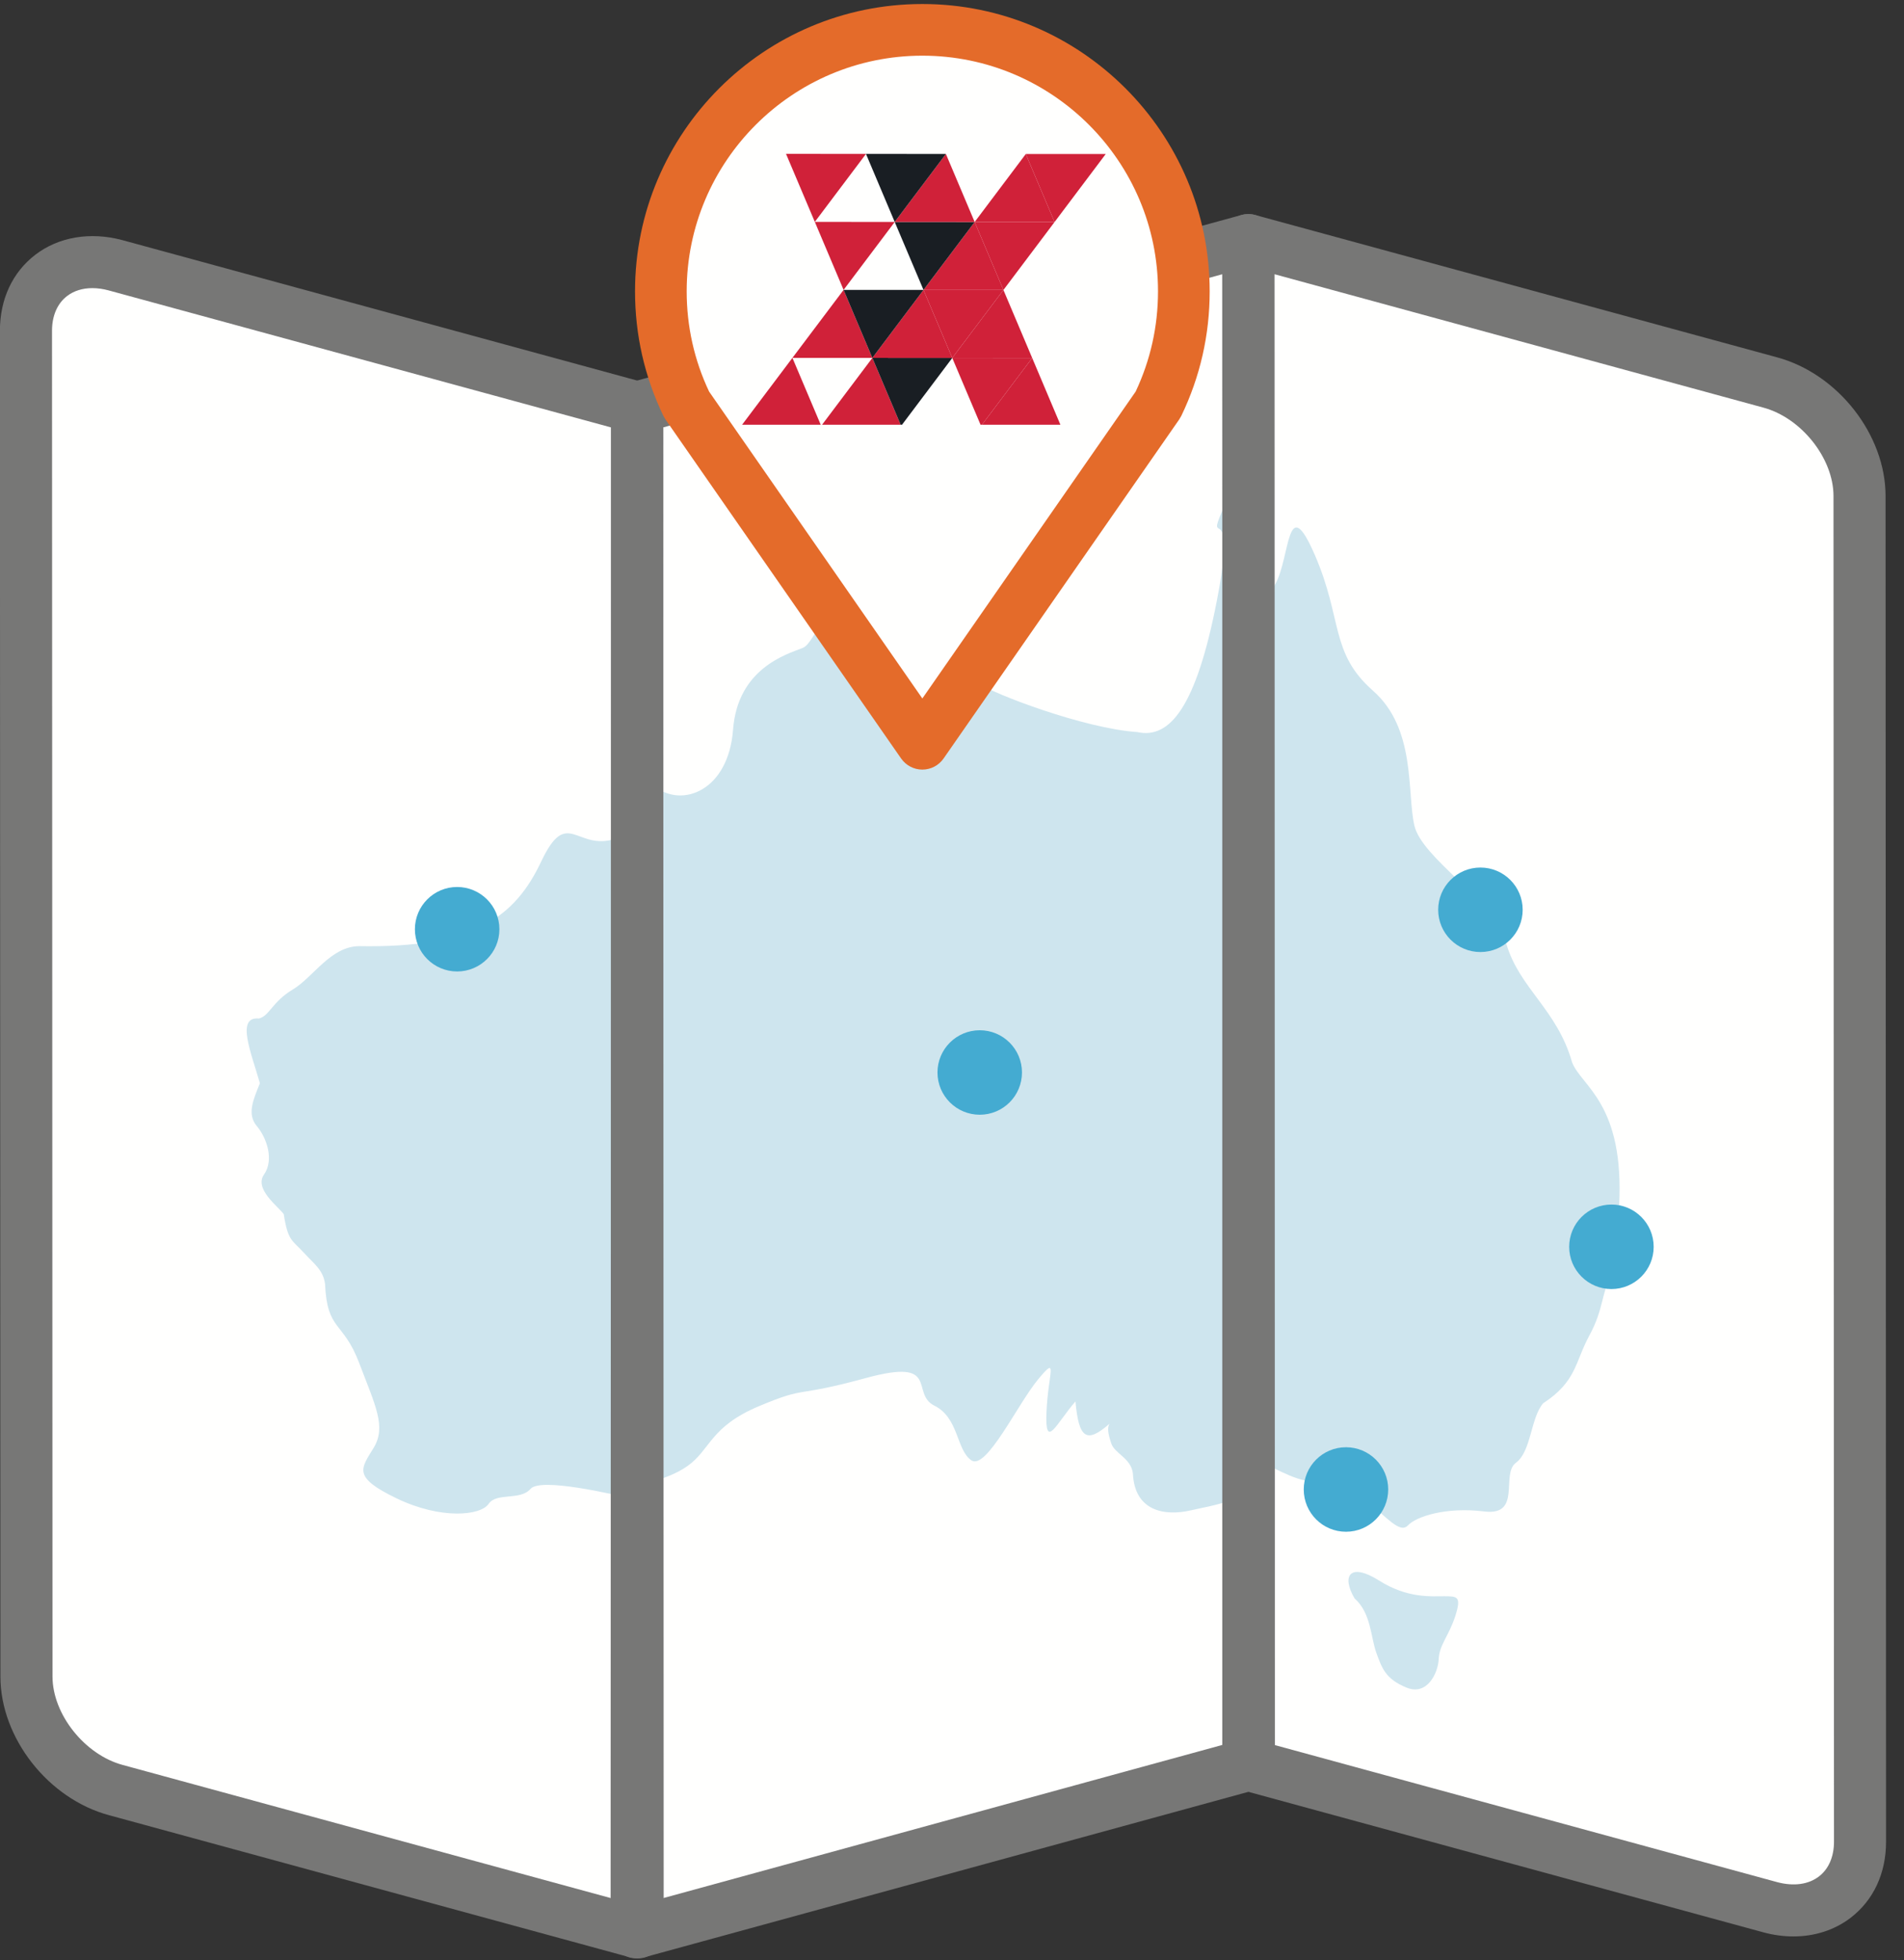 <?xml version="1.0" encoding="UTF-8"?>
<svg width="101px" height="104px" viewBox="0 0 101 104" version="1.1" xmlns="http://www.w3.org/2000/svg" xmlns:xlink="http://www.w3.org/1999/xlink">
    <rect x="0" y="0" width="101" height="104" fill="#333333" stroke="none"/>
    <!-- Generator: Sketch 55.2 (78181) - https://sketchapp.com -->
    <title>BEX Icons-14-33</title>
    <desc>Created with Sketch.</desc>
    <defs>
        <polyline id="path-1" points="32.933 91.128 0.487 82.433 0.487 1.405 32.933 10.1 32.933 91.128"></polyline>
        <polyline id="path-3" points="33.6 91.128 1.154 82.433 1.154 1.405 33.6 10.1 33.6 91.128"></polyline>
        <polyline id="path-5" points="0.822 91.128 33.265 82.433 33.265 1.405 0.822 10.1 0.822 91.128"></polyline>
    </defs>
    <g  stroke="none" stroke-width="1" fill="none" fill-rule="evenodd">
        <g id="Check-Locations" transform="translate(-713, -439)">
            <g id="BEX-Icons-14-33" transform="translate(712, 439)">
                <path d="M34.797,21.624 L7.127,14.074 C4.514,13.371 2.376,14.937 2.376,17.548 L2.403,88.95 C2.403,91.562 4.541,94.273 7.153,94.977 L34.824,102.525 L34.797,21.624" id="Fill-1" fill="#FFFFFE"></path>
                <path d="M67.244,93.642 L94.917,101.192 C97.529,101.894 99.667,100.33 99.667,97.716 L99.641,26.316 C99.641,23.702 97.503,20.991 94.89,20.29 L67.22,12.739 L67.244,93.642" id="Fill-2" fill="#FFFFFE"></path>
                <polyline id="Fill-3" fill="#FFFFFE" points="67.22 93.636 34.771 102.525 34.797 21.624 67.22 12.739 67.22 93.636"></polyline>
                <g id="Group-6" transform="translate(1.889, 11.333)">
                    <mask id="mask-2" fill="white">
                        <use xlink:href="#path-1"></use>
                    </mask>
                    <g id="Clip-5"></g>
                    <path d="M18.165,38.866 C24.212,38.973 26.422,37.338 27.816,34.383 C29.212,31.431 29.676,33.86 31.771,33.163 C33.864,32.466 35.143,28.318 38.514,30.515 C39.91,32.36 42.236,32.772 42.468,29.933 C42.702,27.094 45.143,27.74 45.959,27.884 C46.773,28.027 46.656,25.659 51.423,27.676 C56.191,29.691 57.934,29.467 56.191,30.866 C54.447,32.264 53.167,33.318 53.865,34.189 C54.562,35.06 58.748,38.571 61.425,40.218 C63.051,41.465 64.564,43.218 65.611,38.554 C66.657,33.89 65.146,33.73 66.075,32.187 C67.006,30.643 66.772,26.958 68.518,30.368 C70.261,33.779 69.447,35.662 72.123,37.523 C74.798,39.383 74.214,42.906 74.679,44.695 C75.146,46.486 79.564,48.333 80.38,50.717 C81.192,53.102 83.519,54.047 84.448,56.878 C85.03,58.153 87.705,58.841 87.355,64.54 C87.355,66.461 88.721,66.27 86.866,68.416 C86.249,69.388 86.417,70.242 85.519,71.783 C84.62,73.327 84.732,74.375 82.654,75.761 C81.868,76.651 81.923,78.464 80.969,79.171 C80.015,79.879 81.362,82.074 79.005,82.019 C76.645,81.963 74.792,82.665 74.286,83.194 C73.782,83.725 72.938,82.801 71.87,82.201 C70.803,81.6 71.139,80.784 69.511,81.166 C67.883,81.547 66.872,81.06 65.524,80.616 C64.177,80.172 62.688,79.082 62.603,77.214 C62.52,76.424 61.678,75.735 61.508,75.14 C61.34,74.543 61.311,74.281 61.425,74.145 C60.273,74.483 59.88,74.027 59.712,72.116 C58.756,72.643 58.166,73.699 58.251,71.833 C58.335,69.966 58.869,69.366 57.83,70.006 C56.791,70.648 55.218,73.023 54.459,72.089 C53.701,71.156 53.843,69.689 52.606,68.414 C51.37,67.139 52.944,66.257 49.179,65.18 C45.416,64.103 46.287,63.946 43.788,63.582 C41.289,63.217 41.346,64.362 40.165,64.515 C38.987,64.666 37.581,63.85 36.796,64.303 C36.01,64.759 34.1,65.348 34.015,66.725 C34.015,67.522 33.792,68.436 32.697,68.191 C31.601,67.945 27.782,67.039 27.247,67.666 C26.715,68.293 25.451,67.836 25.03,68.457 C24.608,69.08 22.502,69.3 20.143,68.161 C17.784,67.023 18.262,66.591 18.936,65.475 C19.61,64.358 19.023,63.249 18.165,60.983 C17.306,58.72 16.464,59.319 16.352,56.774 C16.241,56.032 15.791,55.747 15.2,55.101 C14.611,54.457 14.386,54.521 14.163,53.089 C13.91,52.709 12.561,51.75 13.122,50.974 C13.657,50.192 13.262,49.039 12.729,48.405 C12.195,47.768 12.561,46.982 12.897,46.142 C12.448,44.542 11.605,42.589 12.843,42.706 C13.404,42.572 13.543,41.826 14.639,41.168 C15.734,40.513 16.647,38.877 18.165,38.866" id="Fill-4" fill="#CEE5EE" mask="url(#mask-2)"></path>
                </g>
                <g id="Group-10" transform="translate(66.111, 11.333)">
                    <mask id="mask-4" fill="white">
                        <use xlink:href="#path-3"></use>
                    </mask>
                    <g id="Clip-8"></g>
                    <path d="M-38.52,22.092 C-33.337,22.704 -31.444,21.309 -30.249,18.572 C-29.051,15.836 -28.654,18.222 -26.86,17.723 C-25.066,17.227 -23.97,13.328 -21.08,15.731 C-19.884,17.631 -17.892,18.224 -17.691,15.5 C-17.491,12.78 -15.398,13.606 -14.701,13.813 C-14.004,14.021 -14.104,11.724 -10.019,14.072 C-5.933,16.418 -4.437,16.346 -5.933,17.55 C-7.427,18.755 -8.523,19.665 -7.926,20.564 C-7.327,21.463 -3.74,25.207 -1.447,27.021 C-0.053,28.362 1.243,30.181 2.14,25.764 C3.037,21.346 1.742,21.067 2.539,19.654 C3.336,18.243 3.137,14.663 4.632,18.103 C6.126,21.545 5.429,23.292 7.72,25.313 C10.013,27.332 9.514,30.687 9.913,32.455 C10.311,34.221 14.099,36.374 14.796,38.747 C15.495,41.117 17.487,42.224 18.284,45.035 C18.783,46.317 21.074,47.203 20.776,52.677 C20.776,54.53 21.945,54.462 20.357,56.38 C19.826,57.267 19.971,58.106 19.201,59.519 C18.432,60.932 18.528,61.956 16.747,63.119 C16.073,63.914 16.122,65.671 15.304,66.274 C14.484,66.876 15.64,69.109 13.617,68.858 C11.596,68.606 10.007,69.13 9.575,69.598 C9.142,70.066 8.419,69.105 7.506,68.436 C6.59,67.766 6.879,67.006 5.483,67.239 C4.088,67.471 3.221,66.916 2.066,66.374 C0.91,65.832 -0.365,64.657 -0.436,62.845 C-0.508,62.076 -1.23,61.34 -1.375,60.749 C-1.519,60.159 -1.543,59.902 -1.447,59.783 C-2.435,60.012 -2.771,59.54 -2.916,57.679 C-3.734,58.108 -4.239,59.079 -4.167,57.282 C-4.095,55.488 -3.636,54.953 -4.528,55.484 C-5.417,56.017 -6.766,58.178 -7.416,57.214 C-8.066,56.251 -7.945,54.844 -9.004,53.508 C-10.062,52.173 -8.715,51.455 -11.94,50.099 C-15.164,48.745 -14.418,48.667 -16.56,48.104 C-18.702,47.543 -18.655,48.652 -19.665,48.701 C-20.676,48.75 -21.879,47.844 -22.553,48.218 C-23.228,48.59 -24.863,49 -24.935,50.32 C-24.935,51.093 -25.128,51.956 -26.067,51.627 C-27.005,51.298 -30.277,50.103 -30.736,50.664 C-31.193,51.223 -32.275,50.679 -32.636,51.244 C-32.997,51.808 -34.803,51.844 -36.824,50.547 C-38.845,49.251 -38.437,48.873 -37.859,47.851 C-37.281,46.829 -37.785,45.711 -38.52,43.45 C-39.255,41.193 -39.976,41.699 -40.073,39.234 C-40.169,38.509 -40.554,38.195 -41.059,37.523 C-41.565,36.85 -41.758,36.894 -41.95,35.492 C-42.166,35.103 -43.322,34.066 -42.84,33.362 C-42.383,32.651 -42.719,31.507 -43.178,30.847 C-43.635,30.19 -43.322,29.463 -43.033,28.677 C-43.418,27.094 -44.14,25.139 -43.082,25.355 C-42.6,25.273 -42.479,24.563 -41.54,24.021 C-40.602,23.479 -39.82,21.975 -38.52,22.092" id="Fill-7" fill="#CEE5EE" mask="url(#mask-4)"></path>
                    <path d="M6.743,73.472 C6.027,72.246 6.522,71.562 8.039,72.522 C9.554,73.482 10.821,73.355 11.509,73.357 C12.198,73.359 12.419,73.366 12.089,74.401 C11.758,75.437 11.235,75.947 11.207,76.683 C11.178,77.42 10.6,78.657 9.499,78.204 C8.396,77.75 8.203,77.197 7.901,76.366 C7.597,75.537 7.625,74.248 6.743,73.472" id="Fill-9" fill="#CEE5EE" mask="url(#mask-4)"></path>
                </g>
                <path d="M74.639,79.025 C74.639,80.265 73.636,81.268 72.399,81.268 C71.162,81.268 70.159,80.265 70.159,79.025 C70.159,77.788 71.162,76.785 72.399,76.785 C73.636,76.785 74.639,77.788 74.639,79.025" id="Fill-11" fill="#44ABD1"></path>
                <path d="M88.721,66.151 C88.721,67.388 87.718,68.391 86.481,68.391 C85.242,68.391 84.239,67.388 84.239,66.151 C84.239,64.914 85.242,63.909 86.481,63.909 C87.718,63.909 88.721,64.914 88.721,66.151" id="Fill-12" fill="#44ABD1"></path>
                <path d="M81.772,48.269 C81.772,49.506 80.769,50.511 79.53,50.511 C78.293,50.511 77.29,49.506 77.29,48.269 C77.29,47.033 78.293,46.028 79.53,46.028 C80.769,46.028 81.772,47.033 81.772,48.269" id="Fill-13" fill="#44ABD1"></path>
                <g id="Group-16" transform="translate(34, 11.333)">
                    <mask id="mask-6" fill="white">
                        <use xlink:href="#path-5"></use>
                    </mask>
                    <g id="Clip-15"></g>
                    <path d="M-19.718,51.693 C-13.347,48.184 -11.02,45.076 -9.55,41.019 C-8.079,36.964 -7.59,39.332 -5.385,37.317 C-3.179,35.303 -1.832,30.014 1.721,30.385 C3.19,31.561 5.64,30.615 5.886,27.379 C6.129,24.148 8.704,23.384 9.56,23.052 C10.417,22.723 10.296,20.213 15.319,19.55 C20.341,18.889 22.179,17.599 20.341,20.168 C18.504,22.738 18.237,24.423 18.972,24.954 C19.707,25.485 24.51,27.317 27.327,27.508 C29.042,27.891 30.455,26.205 31.558,20.493 C32.661,14.781 30.887,17.941 31.866,15.702 C32.848,13.462 31.49,9.563 33.328,12.234 C35.164,14.907 34.306,17.448 37.124,17.869 C39.941,18.294 39.329,22.485 39.818,24.155 C40.309,25.827 44.965,25.19 45.823,27.3 C46.678,29.414 49.13,29.047 50.108,31.575 C50.722,32.619 53.539,31.764 53.172,38.184 C53.172,40.277 54.61,39.253 52.657,42.702 C52.007,44.134 52.182,44.963 51.236,47.183 C50.29,49.402 50.409,50.479 48.22,53.235 C47.39,54.68 47.449,56.621 46.444,57.964 C45.439,59.307 46.86,60.894 44.374,62.246 C41.888,63.599 39.937,65.476 39.404,66.357 C38.87,67.237 37.984,66.736 36.86,66.723 C35.734,66.708 36.089,65.616 34.374,67.008 C32.659,68.4 31.594,68.476 30.173,68.799 C28.755,69.124 27.185,68.831 27.096,66.844 C27.007,66.034 26.12,65.79 25.944,65.238 C25.764,64.689 25.736,64.421 25.853,64.207 C24.641,65.265 24.227,65.002 24.049,63.023 C23.044,64.169 22.423,65.673 22.512,63.588 C22.601,61.504 23.162,60.528 22.068,61.85 C20.972,63.172 19.316,66.704 18.519,66.141 C17.72,65.58 17.867,63.894 16.566,63.246 C15.264,62.598 16.921,60.694 12.956,61.774 C8.991,62.858 9.909,62.165 7.276,63.266 C4.643,64.37 4.703,65.582 3.459,66.455 C2.218,67.329 0.739,67.284 -0.091,68.247 C-0.918,69.215 -2.93,71.001 -3.018,72.554 C-3.018,73.423 -3.256,74.554 -4.411,74.944 C-5.563,75.333 -9.586,76.636 -10.149,77.639 C-10.712,78.642 -12.042,78.905 -12.486,79.834 C-12.929,80.763 -15.149,82.265 -17.633,82.441 C-20.119,82.614 -19.614,81.857 -18.904,80.236 C-18.196,78.614 -18.813,77.756 -19.718,75.803 C-20.621,73.85 -21.509,75.006 -21.626,72.301 C-21.745,71.561 -22.219,71.519 -22.839,71.168 C-23.462,70.82 -23.698,71.022 -23.934,69.598 C-24.2,69.334 -25.621,69.097 -25.03,67.915 C-24.467,66.742 -24.88,65.722 -25.443,65.35 C-26.004,64.978 -25.621,63.901 -25.266,62.783 C-25.738,61.308 -26.626,59.685 -25.324,59.071 C-24.733,58.59 -24.586,57.689 -23.432,56.317 C-22.278,54.944 -21.316,52.615 -19.718,51.693" id="Fill-14" fill="#CEE5EE" mask="url(#mask-6)"></path>
                </g>
                <path d="M55.212,56.901 C55.212,58.14 54.209,59.143 52.972,59.143 C51.735,59.143 50.73,58.14 50.73,56.901 C50.73,55.664 51.735,54.661 52.972,54.661 C54.209,54.661 55.212,55.664 55.212,56.901" id="Fill-17" fill="#44ABD1"></path>
                <path d="M27.491,49.302 C27.491,50.539 26.486,51.542 25.249,51.542 C24.012,51.542 23.009,50.539 23.009,49.302 C23.009,48.065 24.012,47.06 25.249,47.06 C26.486,47.06 27.491,48.065 27.491,49.302" id="Fill-18" fill="#44ABD1"></path>
                <path d="M5.901,15.287 C5.381,15.287 4.919,15.428 4.554,15.71 C4.042,16.103 3.759,16.754 3.759,17.548 L3.785,88.948 C3.785,90.95 5.493,93.1 7.512,93.642 L33.441,100.716 L33.416,22.678 L6.764,15.408 C6.464,15.326 6.175,15.287 5.901,15.287 Z M34.824,103.906 L34.461,103.859 L6.791,96.309 C3.559,95.442 1.022,92.208 1.022,88.95 L0.995,17.55 C0.995,15.878 1.662,14.444 2.873,13.517 C4.108,12.569 5.789,12.285 7.486,12.739 L35.162,20.29 C35.762,20.453 36.18,21.001 36.18,21.622 L36.206,102.525 C36.206,102.956 36.006,103.362 35.662,103.623 C35.419,103.808 35.124,103.906 34.824,103.906 L34.824,103.906 Z" id="Fill-19" fill="#777776"></path>
                <path d="M68.627,92.588 L95.279,99.86 C96.148,100.09 96.93,99.985 97.489,99.556 C98.003,99.163 98.286,98.509 98.286,97.716 L98.26,26.316 C98.26,24.314 96.552,22.166 94.531,21.624 L68.603,14.548 L68.627,92.588 Z M96.133,102.739 C95.617,102.739 95.089,102.669 94.558,102.527 L66.882,94.975 C66.281,94.813 65.864,94.267 65.864,93.642 L65.837,12.739 C65.837,12.31 66.037,11.904 66.381,11.641 C66.725,11.382 67.169,11.294 67.583,11.407 L95.253,18.955 C98.487,19.824 101.022,23.058 101.022,26.316 L101.048,97.716 C101.048,99.39 100.381,100.819 99.17,101.749 C98.322,102.4 97.263,102.739 96.133,102.739 L96.133,102.739 Z" id="Fill-20" fill="#777776"></path>
                <path d="M36.18,22.676 L36.153,100.714 L65.837,92.58 L65.837,14.55 L36.18,22.676 Z M34.771,103.906 C34.47,103.906 34.176,103.808 33.932,103.624 C33.59,103.362 33.39,102.956 33.39,102.525 L33.416,21.622 C33.416,21.001 33.832,20.453 34.433,20.29 L66.855,11.407 C67.271,11.29 67.717,11.381 68.059,11.641 C68.4,11.902 68.601,12.31 68.601,12.739 L68.601,93.636 C68.601,94.257 68.185,94.803 67.584,94.968 L35.135,103.859 L34.771,103.906 L34.771,103.906 Z" id="Fill-21" fill="#777776"></path>
                <path d="M49.927,1.583 C42.268,1.583 36.057,7.794 36.057,15.455 C36.057,17.61 36.548,19.648 37.425,21.469 L49.927,39.461 L62.43,21.469 C63.306,19.648 63.797,17.61 63.797,15.455 C63.797,7.794 57.588,1.583 49.927,1.583" id="Fill-22" fill="#FFFFFE"></path>
                <path d="M38.615,20.776 L49.927,37.058 L61.242,20.776 C62.027,19.11 62.428,17.317 62.428,15.455 C62.428,8.562 56.82,2.954 49.927,2.954 C43.035,2.954 37.426,8.562 37.426,15.455 C37.426,17.315 37.827,19.108 38.615,20.776 Z M49.927,40.832 C49.478,40.832 49.058,40.611 48.801,40.243 L36.299,22.251 L36.189,22.062 C35.192,19.99 34.686,17.769 34.686,15.455 C34.686,7.049 41.523,0.213 49.927,0.213 C58.331,0.213 65.169,7.049 65.169,15.455 C65.169,17.771 64.662,19.992 63.665,22.062 L63.555,22.251 L51.053,40.243 C50.798,40.611 50.377,40.832 49.927,40.832 L49.927,40.832 Z" id="Fill-23" fill="#E46B2A"></path>
                <polyline id="Fill-24" fill="#D02139" points="40.366 22.534 44.536 22.534 43.035 18.987 40.366 22.534"></polyline>
                <polyline id="Fill-25" fill="#D02139" points="44.608 22.534 48.775 22.534 47.275 18.989 44.608 22.534"></polyline>
                <polyline id="Fill-26" fill="#D02139" points="53.089 22.534 57.25 22.534 55.754 18.993 53.089 22.534"></polyline>
                <polyline id="Fill-27" fill="#D02139" points="53.014 22.534 53.089 22.534 55.754 18.993 51.514 18.991 53.014 22.534"></polyline>
                <polyline id="Fill-28" fill="#191E23" points="48.775 22.534 48.849 22.534 51.514 18.991 47.275 18.989 48.775 22.534"></polyline>
                <polyline id="Fill-29" fill="#D02139" points="43.035 18.987 45.749 15.381 47.275 18.989 43.035 18.987"></polyline>
                <polyline id="Fill-30" fill="#D02139" points="47.275 18.989 49.988 15.383 51.514 18.991 47.275 18.989"></polyline>
                <polyline id="Fill-31" fill="#D02139" points="51.514 18.991 54.228 15.385 55.754 18.993 51.514 18.991"></polyline>
                <polyline id="Fill-32" fill="#D02139" points="54.228 15.385 51.514 18.991 49.988 15.383 54.228 15.385"></polyline>
                <polyline id="Fill-33" fill="#191E23" points="49.988 15.383 47.275 18.989 45.749 15.381 49.988 15.383"></polyline>
                <polyline id="Fill-34" fill="#D02139" points="49.988 15.383 52.702 11.777 54.228 15.385 49.988 15.383"></polyline>
                <polyline id="Fill-35" fill="#D02139" points="56.941 11.779 54.228 15.385 52.702 11.777 56.941 11.779"></polyline>
                <polyline id="Fill-36" fill="#191E23" points="52.702 11.777 49.988 15.383 48.461 11.775 52.702 11.777"></polyline>
                <polyline id="Fill-37" fill="#D02139" points="48.463 11.775 45.749 15.381 44.223 11.773 48.463 11.775"></polyline>
                <polyline id="Fill-38" fill="#D02139" points="48.461 11.775 51.176 8.169 52.702 11.777 48.461 11.775"></polyline>
                <polyline id="Fill-39" fill="#D02139" points="52.702 11.777 55.414 8.171 56.941 11.779 52.702 11.777"></polyline>
                <polyline id="Fill-40" fill="#D02139" points="59.655 8.171 56.941 11.779 55.414 8.171 59.655 8.171"></polyline>
                <polyline id="Fill-41" fill="#191E23" points="51.176 8.169 48.461 11.775 46.937 8.166 51.176 8.169"></polyline>
                <polyline id="Fill-42" fill="#D02139" points="46.937 8.166 44.223 11.773 42.696 8.164 46.937 8.166"></polyline>
            </g>
        </g>
    </g>
</svg>